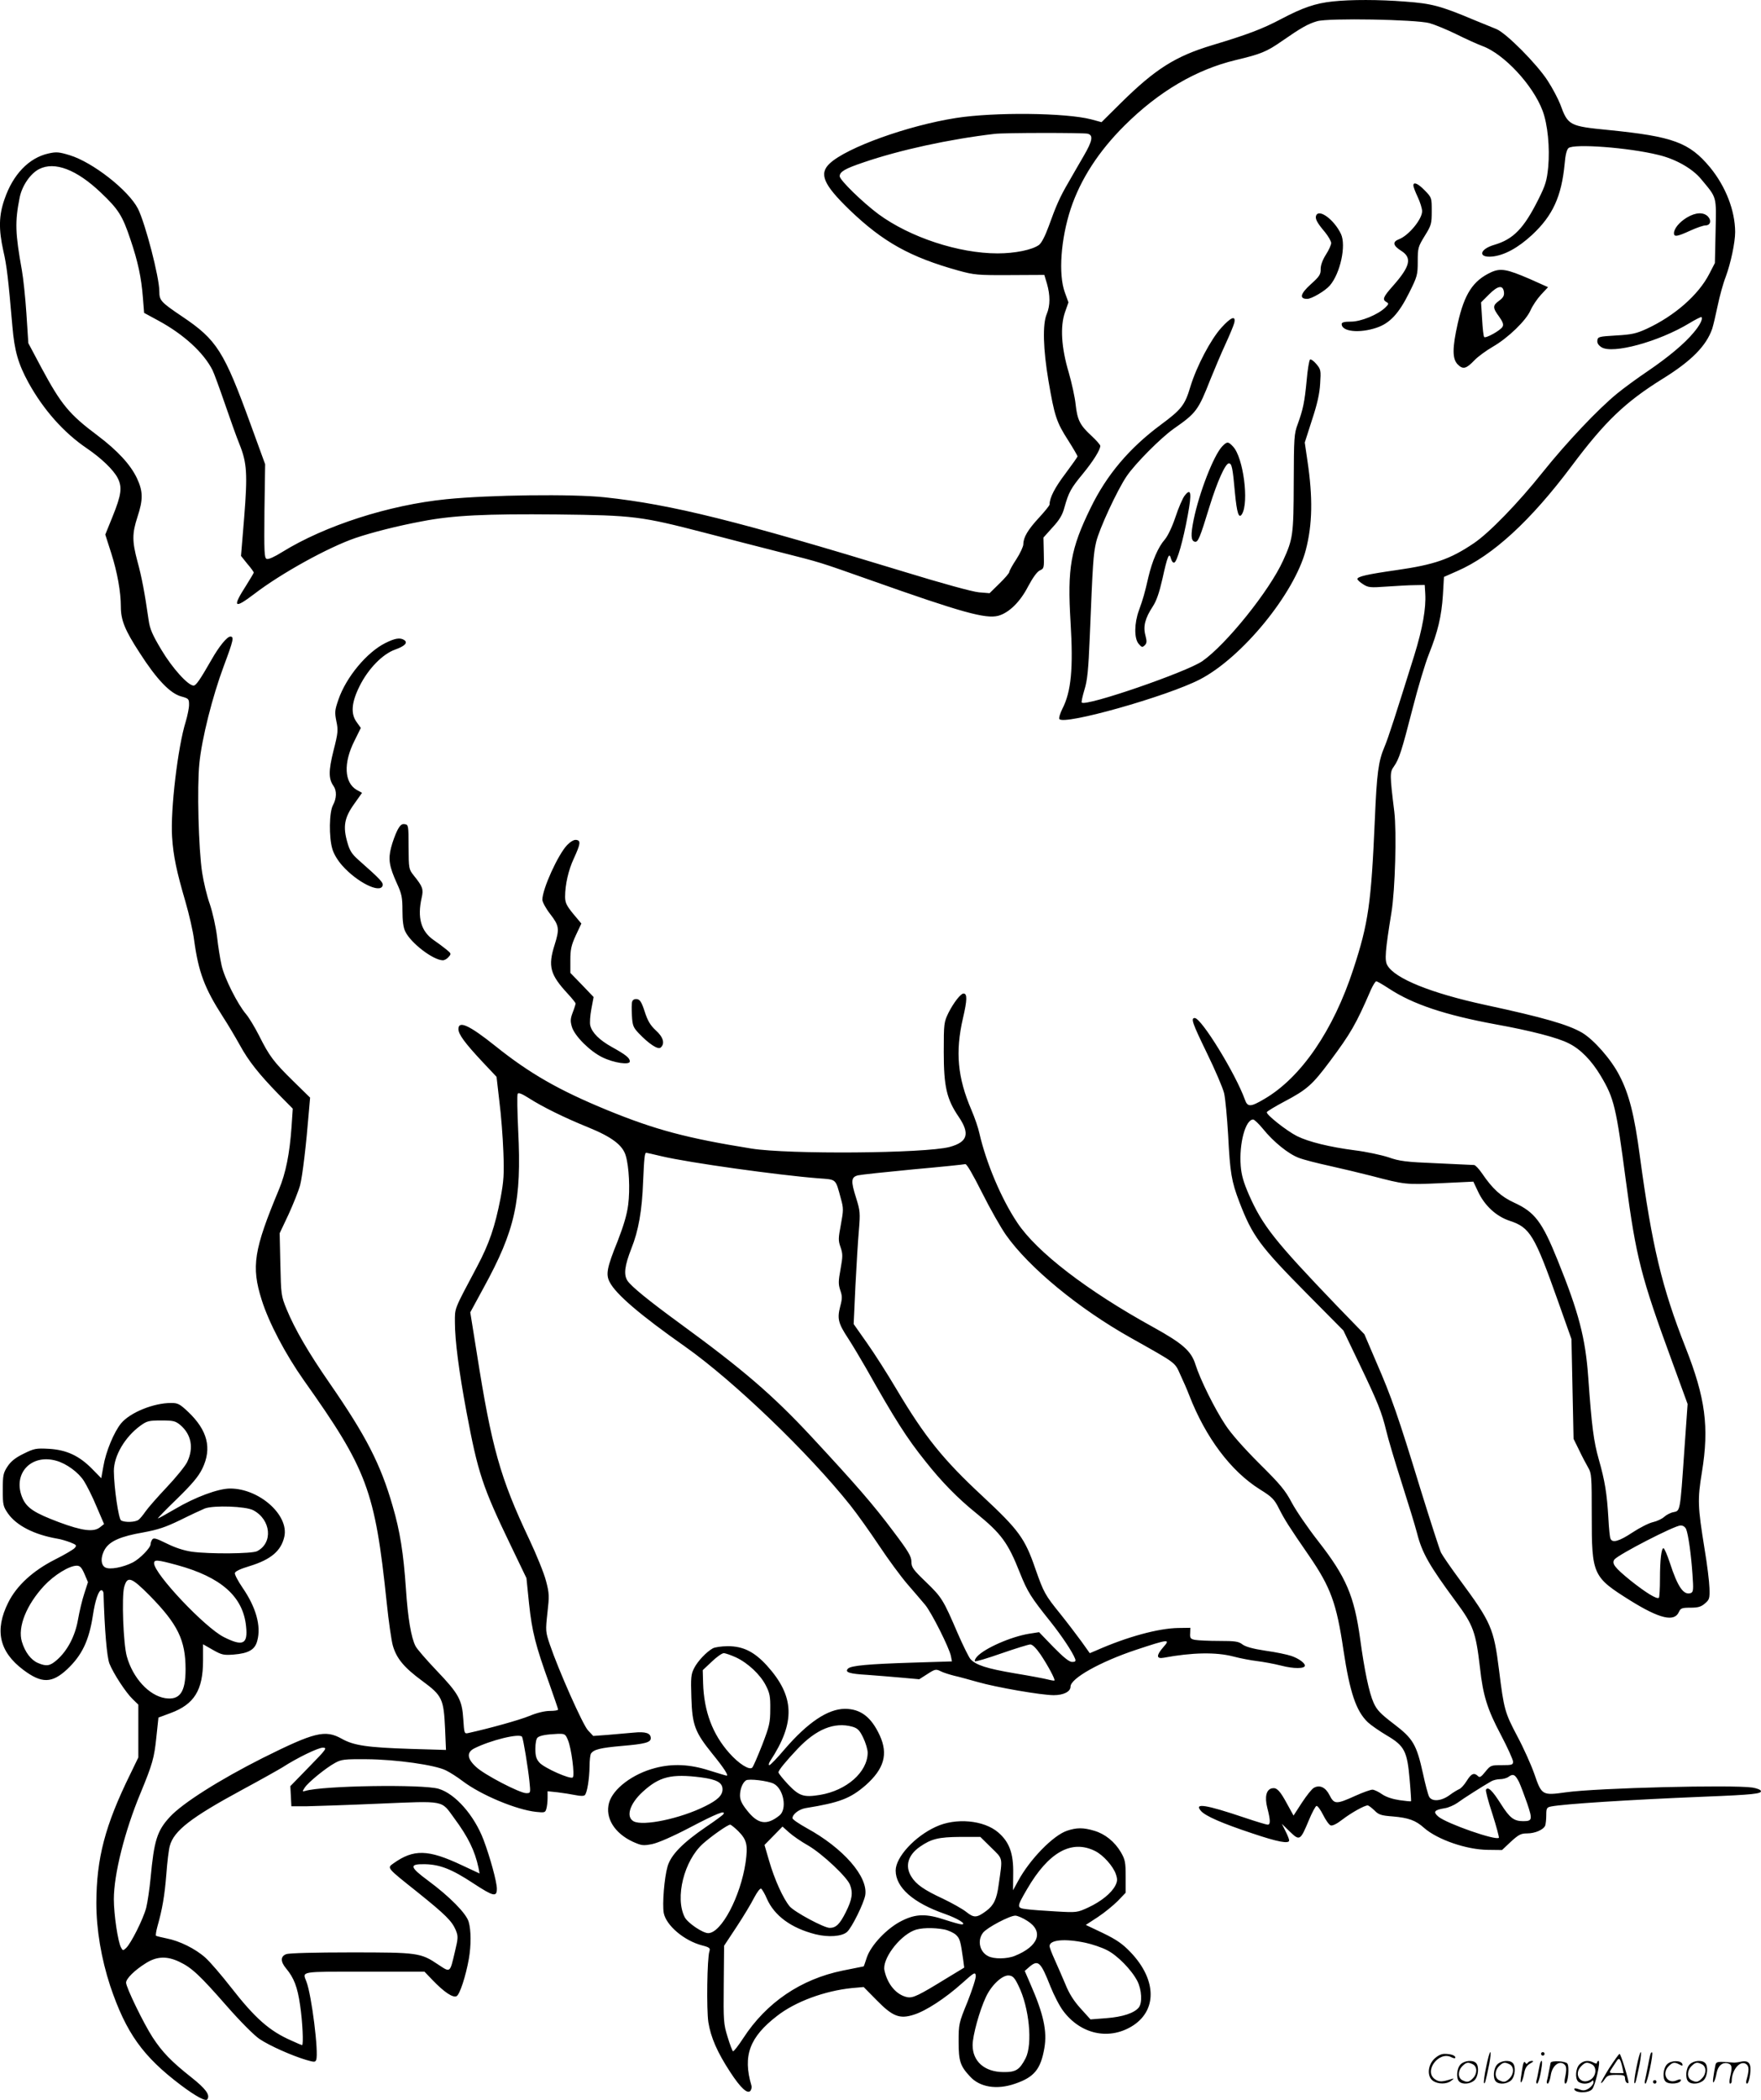 <svg version="1.0" xmlns="http://www.w3.org/2000/svg"
  viewBox="0 0 1006.862 1200.113"
 preserveAspectRatio="xMidYMid meet">
<g transform="translate(-0.899,1200.82) scale(0.1,-0.1)"
fill="#000000" stroke="none">
<path d="M7630 12000 c-99 -10 -174 -36 -295 -100 -108 -57 -189 -88 -395
-150 -210 -63 -325 -136 -519 -327 l-114 -113 -59 16 c-147 38 -554 42 -772 8
-276 -43 -626 -169 -723 -260 -63 -59 -36 -121 114 -266 191 -183 345 -269
621 -346 91 -25 109 -27 295 -26 l197 1 15 -50 c19 -66 19 -125 -1 -173 -25
-58 -21 -201 10 -384 34 -198 45 -234 112 -338 30 -47 54 -89 54 -92 0 -3 -31
-47 -69 -98 -60 -79 -91 -138 -91 -177 0 -6 -27 -39 -60 -75 -64 -69 -90 -113
-90 -152 0 -13 -18 -52 -40 -86 -22 -33 -40 -66 -40 -72 0 -7 -26 -37 -57 -67
l-56 -55 -61 5 c-36 3 -211 51 -426 117 -954 291 -1330 385 -1713 426 -184 20
-659 14 -907 -11 -327 -33 -692 -150 -938 -302 -43 -27 -78 -43 -88 -39 -14 5
-15 37 -13 274 l4 267 -82 225 c-153 421 -194 486 -392 619 -123 83 -131 92
-131 144 0 81 -80 388 -122 472 -54 106 -259 266 -390 306 -62 19 -77 20 -122
10 -112 -25 -203 -120 -251 -261 -33 -93 -34 -173 -7 -295 20 -86 28 -157 52
-433 12 -140 33 -213 92 -321 85 -154 201 -285 332 -374 84 -57 154 -124 178
-171 27 -53 21 -96 -30 -222 l-41 -101 34 -106 c35 -110 55 -222 55 -306 0
-77 23 -134 107 -263 98 -153 175 -233 238 -250 43 -12 45 -14 45 -48 0 -19
-9 -62 -19 -96 -45 -143 -88 -504 -78 -659 7 -110 26 -198 76 -369 21 -72 44
-171 50 -221 25 -182 59 -274 164 -437 30 -46 73 -119 97 -162 50 -92 111
-168 223 -283 l80 -81 -7 -104 c-11 -155 -33 -264 -72 -358 -144 -345 -159
-440 -99 -630 41 -131 136 -311 241 -460 362 -510 407 -629 474 -1270 11 -107
27 -218 35 -246 21 -74 64 -126 169 -203 114 -84 122 -102 130 -275 l5 -119
-202 6 c-246 8 -325 19 -394 58 -95 53 -155 38 -452 -110 -246 -124 -458 -258
-530 -336 -74 -80 -91 -135 -111 -351 -6 -61 -17 -137 -25 -169 -17 -65 -87
-204 -115 -230 -17 -16 -19 -16 -29 3 -18 33 -41 190 -41 276 0 142 62 389
152 605 69 167 79 203 91 320 l12 113 70 26 c135 50 185 131 185 300 l0 93 56
-32 c51 -29 62 -31 118 -27 87 7 123 28 136 79 23 84 -7 191 -84 303 -26 38
-46 76 -44 84 2 10 32 24 82 39 125 38 183 88 201 170 26 123 -144 274 -310
274 -68 0 -200 -49 -315 -117 -51 -30 -95 -54 -98 -54 -4 0 46 51 109 112 88
86 123 128 145 173 56 116 30 219 -82 325 -47 44 -58 50 -96 50 -102 0 -236
-55 -287 -117 -40 -49 -87 -161 -101 -246 l-12 -67 -53 54 c-74 75 -146 108
-246 114 -74 4 -84 2 -145 -28 -47 -23 -72 -43 -92 -73 -24 -37 -27 -49 -27
-133 0 -87 2 -95 30 -136 49 -69 149 -120 279 -143 22 -3 57 -14 78 -22 35
-14 37 -17 24 -32 -8 -9 -59 -39 -113 -66 -126 -64 -219 -149 -267 -246 -79
-158 -51 -281 86 -384 105 -79 164 -78 251 3 85 80 125 164 147 307 13 87 33
145 49 145 6 0 11 -8 12 -17 6 -210 19 -364 34 -403 23 -57 94 -166 134 -204
l31 -30 0 -151 0 -151 -46 -95 c-145 -295 -193 -481 -194 -736 0 -153 28 -318
79 -474 91 -270 187 -404 406 -569 87 -65 142 -94 150 -79 16 25 -10 60 -92
125 -114 90 -166 144 -221 228 -52 80 -152 286 -152 313 0 23 48 71 114 112
62 39 120 41 191 7 70 -33 117 -77 271 -253 79 -90 157 -168 187 -188 58 -39
185 -95 265 -119 48 -14 54 -14 59 0 15 40 -26 370 -56 447 -23 60 -42 57 332
57 l343 0 44 -46 c69 -72 119 -105 140 -94 18 10 52 113 70 214 13 76 13 161
-1 210 -13 48 -109 145 -232 236 -107 79 -110 96 -17 94 85 -2 152 -28 275
-109 116 -76 135 -80 135 -31 0 38 -38 178 -76 279 -53 140 -162 264 -257 292
-91 27 -663 18 -762 -12 -18 -5 -18 -4 -4 18 20 31 122 114 174 142 36 20 54
22 180 21 168 -1 394 -33 454 -64 23 -11 65 -38 94 -60 105 -80 308 -165 422
-177 48 -5 52 -4 58 18 4 13 7 41 7 62 l0 38 57 -6 c32 -4 78 -11 102 -16 29
-6 48 -6 54 0 13 13 26 91 27 166 0 33 4 65 8 71 16 24 54 33 177 44 131 11
165 20 165 44 0 29 -29 39 -98 32 -37 -3 -104 -9 -149 -13 l-82 -6 -30 32
c-30 32 -168 343 -218 490 -25 74 -25 79 -14 181 11 96 11 111 -8 183 -11 43
-54 149 -95 236 -167 352 -216 527 -301 1068 l-37 231 76 140 c181 330 218
497 198 897 -5 110 -7 205 -3 212 4 8 23 1 61 -23 79 -51 207 -114 343 -169
135 -55 197 -102 214 -162 19 -63 25 -193 14 -279 -7 -57 -26 -120 -60 -208
-62 -153 -69 -191 -46 -235 35 -69 174 -188 430 -368 278 -196 707 -608 946
-908 39 -49 113 -153 165 -231 51 -77 124 -176 161 -219 37 -43 83 -96 102
-119 37 -45 137 -244 147 -292 l6 -31 -224 -7 c-256 -8 -353 -17 -370 -34 -21
-21 7 -30 111 -36 53 -4 141 -11 196 -16 l100 -9 47 30 c43 28 49 29 75 16 15
-8 51 -19 78 -26 28 -6 88 -23 135 -36 104 -30 363 -75 434 -75 56 0 96 20 96
49 0 47 170 142 374 210 187 62 199 63 157 16 -42 -48 -41 -69 2 -61 162 30
298 33 398 7 41 -11 101 -22 134 -26 33 -4 96 -15 139 -26 73 -19 136 -18 136
0 0 15 -36 41 -77 55 -23 8 -89 22 -148 30 -73 11 -115 23 -132 36 -22 17 -41
20 -133 20 -59 0 -121 3 -138 6 -26 5 -30 10 -28 38 l1 31 -70 -1 c-114 -2
-293 -51 -467 -128 l-38 -16 -47 66 c-27 37 -81 108 -121 158 -89 110 -95 122
-143 258 -60 175 -95 222 -303 416 -224 208 -328 337 -489 607 -52 88 -129
209 -171 268 l-76 108 10 217 c6 119 15 264 20 321 8 97 7 109 -16 183 -31 97
-29 119 11 129 17 4 158 19 315 34 157 14 291 28 298 30 8 3 43 -58 96 -163
46 -92 108 -201 137 -242 131 -186 416 -421 714 -588 265 -149 250 -138 283
-211 17 -36 40 -89 51 -118 94 -242 239 -434 404 -537 69 -43 82 -56 109 -110
32 -63 55 -100 173 -271 122 -178 156 -270 195 -535 37 -246 73 -351 140 -415
17 -16 66 -50 108 -75 102 -60 117 -90 131 -254 6 -66 9 -121 8 -122 -2 -2
-31 1 -66 6 -40 6 -77 18 -100 34 -20 14 -45 26 -55 26 -10 0 -53 -15 -95 -34
-113 -51 -123 -51 -151 4 -22 43 -55 59 -88 41 -12 -6 -42 -44 -69 -85 l-48
-74 -37 67 c-41 76 -59 94 -85 89 -34 -6 -44 -49 -28 -112 18 -70 19 -96 2
-96 -7 0 -67 18 -132 40 -223 75 -291 86 -249 38 26 -29 119 -70 294 -128 145
-49 210 -61 210 -40 0 6 -9 30 -21 53 l-21 42 46 -45 c56 -54 60 -51 108 64
18 44 38 81 44 83 6 2 23 -21 38 -51 15 -30 34 -57 43 -60 10 -4 35 8 67 33
51 39 126 81 145 81 5 0 22 -13 38 -28 24 -25 38 -30 106 -35 90 -8 130 -22
179 -66 77 -67 242 -124 364 -125 l81 -1 51 48 c44 40 57 47 92 47 46 0 94 21
104 45 3 9 6 36 6 60 0 39 3 44 28 49 71 14 436 38 877 56 279 11 328 17 322
33 -2 7 -24 15 -48 19 -115 17 -887 -2 -1066 -27 -137 -19 -139 -18 -182 107
-18 51 -61 147 -97 214 -71 135 -76 152 -104 377 -30 240 -45 273 -225 517
-51 69 -99 139 -107 155 -8 17 -61 181 -118 365 -126 412 -164 522 -252 724
l-68 159 -158 163 c-354 369 -424 457 -502 634 -31 71 -43 113 -47 165 -10
127 27 265 71 265 7 0 32 -24 55 -52 61 -76 147 -145 206 -167 28 -11 107 -31
176 -46 68 -15 176 -41 239 -57 192 -50 194 -51 395 -42 l188 9 26 -55 c38
-82 104 -143 182 -169 116 -38 142 -82 275 -456 l78 -220 6 -285 6 -285 32
-65 c17 -36 41 -81 52 -100 19 -32 20 -52 20 -271 0 -343 5 -353 222 -489 166
-103 250 -123 276 -65 10 22 17 25 66 25 44 0 61 5 83 24 26 22 28 29 26 89
-1 35 -13 135 -28 223 -39 243 -41 280 -15 439 42 258 20 424 -94 713 -135
343 -191 576 -261 1093 -31 235 -62 356 -117 461 -47 92 -146 204 -213 244
-81 47 -220 87 -554 159 -310 67 -518 151 -560 227 -16 28 -12 81 24 303 21
129 30 459 16 575 -26 211 -26 225 -2 258 30 43 44 87 107 332 30 118 72 258
93 310 51 128 72 215 80 338 l6 103 77 34 c202 88 419 287 654 601 190 254
306 365 522 499 161 100 247 186 281 285 6 19 20 78 31 131 11 53 31 127 46
165 29 79 54 196 54 257 -1 123 -54 259 -143 368 -119 143 -211 177 -580 214
-225 22 -233 26 -277 147 -12 31 -44 92 -72 135 -62 96 -237 272 -293 295 -22
9 -80 33 -130 53 -190 80 -241 93 -390 104 -152 12 -312 12 -415 1z m552 -124
c32 -9 102 -38 155 -64 54 -27 121 -57 148 -67 123 -45 289 -223 344 -370 29
-77 42 -211 32 -321 -8 -79 -15 -103 -56 -185 -83 -166 -143 -228 -252 -260
-86 -25 -95 -75 -12 -67 69 7 147 49 228 124 118 110 168 219 186 406 4 51 12
81 22 90 32 26 343 3 513 -39 98 -23 194 -77 244 -137 93 -112 88 -94 84 -299
l-4 -182 -32 -62 c-62 -121 -200 -241 -358 -314 -59 -27 -85 -33 -174 -38 -98
-6 -105 -7 -108 -28 -2 -15 5 -27 23 -39 63 -41 328 31 503 137 36 22 67 37
69 35 10 -9 -9 -47 -44 -88 -52 -63 -144 -140 -263 -221 -58 -39 -136 -96
-175 -128 -108 -88 -288 -278 -425 -449 -141 -177 -307 -348 -395 -407 -135
-91 -225 -122 -441 -153 -169 -24 -224 -37 -224 -51 0 -5 15 -19 33 -30 29
-19 41 -20 137 -13 58 4 130 8 160 8 l55 1 3 -50 c5 -83 -15 -198 -63 -353
-107 -342 -148 -470 -170 -522 -35 -82 -44 -151 -55 -410 -21 -486 -37 -598
-123 -860 -114 -350 -299 -620 -508 -742 -79 -47 -97 -48 -112 -5 -53 148
-249 467 -287 467 -24 0 -13 -30 68 -197 48 -98 93 -203 100 -233 7 -30 17
-138 23 -240 11 -215 19 -263 64 -381 75 -195 116 -251 386 -524 l209 -211 93
-194 c104 -217 126 -272 152 -379 9 -40 48 -171 86 -290 38 -119 79 -252 90
-295 29 -114 70 -185 222 -391 100 -135 114 -174 138 -379 17 -157 42 -237
119 -382 39 -74 70 -143 70 -154 0 -18 -6 -20 -64 -20 -62 0 -65 -1 -94 -37
-25 -31 -33 -36 -43 -25 -22 21 -38 14 -64 -28 -14 -23 -34 -44 -43 -47 -9 -4
-35 -19 -56 -35 -47 -34 -100 -38 -116 -8 -6 11 -22 71 -35 132 -37 167 -57
200 -166 283 -76 58 -97 79 -116 121 -26 57 -53 187 -77 364 -34 247 -80 355
-240 560 -58 74 -126 173 -151 220 -38 72 -67 106 -186 224 -87 87 -161 170
-194 221 -60 90 -144 259 -171 345 -24 77 -73 120 -241 213 -378 208 -667 430
-778 598 -91 136 -177 340 -216 509 -6 30 -27 91 -46 135 -79 184 -93 331 -48
525 24 103 25 140 3 140 -16 0 -55 -50 -85 -108 -27 -56 -28 -60 -28 -227 0
-198 17 -269 85 -369 66 -97 52 -145 -52 -173 -142 -37 -921 -43 -1133 -9
-368 59 -549 107 -825 220 -275 113 -443 209 -640 367 -149 119 -210 146 -210
96 0 -30 37 -80 137 -187 l81 -86 16 -139 c10 -77 20 -207 23 -290 5 -129 2
-166 -16 -264 -32 -164 -65 -261 -134 -391 -135 -254 -127 -235 -127 -320 0
-102 23 -280 66 -510 66 -351 91 -428 255 -768 l88 -183 15 -147 c17 -159 37
-238 116 -457 27 -77 50 -143 50 -147 0 -5 -21 -8 -47 -8 -30 0 -75 -11 -118
-29 -56 -23 -224 -70 -351 -98 -20 -4 -21 0 -26 79 -7 112 -26 146 -154 280
-57 60 -111 122 -119 138 -25 48 -44 159 -55 327 -14 205 -34 331 -76 474 -69
240 -153 402 -359 700 -122 176 -200 310 -247 424 -32 78 -32 84 -36 258 l-4
177 51 108 c27 59 57 134 66 167 14 55 35 233 50 420 l7 80 -97 95 c-111 109
-136 142 -195 260 -24 47 -57 102 -74 122 -48 56 -124 206 -140 279 -8 35 -20
109 -26 164 -7 57 -25 137 -41 185 -17 47 -36 128 -44 180 -21 136 -30 491
-16 626 14 141 74 380 140 557 55 147 59 167 37 167 -19 0 -65 -57 -107 -131
-66 -115 -89 -149 -103 -149 -32 0 -122 100 -184 204 -51 85 -66 119 -73 169
-23 160 -40 249 -64 336 -31 117 -31 159 0 255 33 100 32 146 -3 221 -37 78
-111 158 -225 244 -163 122 -208 177 -321 387 l-75 141 -11 169 c-6 92 -18
204 -26 248 -38 212 -40 276 -13 413 13 68 61 139 112 165 89 45 214 -3 352
-134 101 -96 124 -131 170 -269 42 -124 62 -215 71 -331 l7 -88 83 -45 c145
-79 257 -182 308 -282 9 -18 40 -103 70 -190 30 -87 67 -192 84 -233 43 -107
47 -169 27 -421 l-18 -218 36 -45 c21 -24 37 -47 37 -50 0 -3 -20 -36 -43 -73
-81 -126 -71 -138 45 -50 155 119 424 267 578 320 94 32 243 70 383 96 176 34
363 43 772 39 438 -5 478 -10 845 -105 118 -31 309 -80 423 -109 248 -63 221
-55 522 -161 525 -186 660 -223 732 -204 61 17 125 79 171 169 27 50 50 82 66
90 25 11 25 14 23 100 l-2 88 52 58 c40 43 57 72 68 114 24 86 37 110 105 192
59 72 100 137 100 160 0 6 -23 32 -51 58 -65 60 -80 89 -90 179 -4 40 -22 122
-39 181 -43 144 -50 264 -22 345 l20 57 -21 58 c-37 103 -23 303 34 477 56
168 159 328 308 476 196 195 410 320 636 374 143 34 177 48 263 108 111 77
150 99 202 114 65 19 562 10 642 -11z m-1954 -632 c33 -9 28 -40 -24 -129 -26
-44 -64 -111 -86 -149 -48 -82 -70 -131 -113 -251 -21 -57 -41 -96 -56 -107
-39 -28 -137 -48 -236 -48 -223 0 -501 92 -681 224 -90 67 -222 195 -222 217
0 26 32 44 136 79 207 71 492 133 749 163 53 7 509 7 533 1z m1723 -4886 c137
-90 322 -151 609 -204 199 -36 356 -76 419 -109 67 -33 130 -98 182 -185 77
-129 88 -176 144 -600 59 -441 86 -547 265 -1035 l88 -241 -19 -269 c-24 -350
-23 -341 -62 -349 -17 -3 -41 -16 -53 -27 -12 -11 -41 -25 -64 -30 -23 -5 -76
-32 -117 -59 -77 -51 -116 -62 -126 -35 -4 8 -9 60 -12 117 -8 139 -20 214
-55 336 -29 103 -40 185 -60 467 -16 226 -54 372 -176 673 -88 218 -130 273
-248 327 -74 34 -123 78 -184 168 -18 26 -38 47 -45 47 -7 0 -103 5 -214 10
-175 7 -213 12 -275 34 -40 13 -127 32 -193 40 -145 19 -263 48 -330 81 -61
31 -177 123 -173 137 2 5 48 33 101 61 129 68 160 96 260 230 119 160 148 209
235 410 12 26 25 47 30 47 5 0 38 -19 73 -42z m-4159 -958 c156 -37 667 -108
896 -126 106 -8 97 0 129 -117 15 -54 15 -65 0 -146 -15 -80 -16 -92 -2 -131
13 -38 13 -52 0 -124 -13 -70 -13 -87 -2 -121 12 -34 12 -48 0 -93 -18 -70
-12 -96 46 -184 26 -40 71 -116 101 -168 168 -298 234 -401 339 -532 93 -118
186 -213 293 -299 142 -116 180 -167 248 -339 44 -110 63 -140 176 -281 65
-82 125 -172 140 -211 5 -14 1 -18 -17 -18 -17 0 -49 26 -107 85 l-82 85 -58
-9 c-103 -17 -254 -83 -297 -131 -10 -11 -15 -23 -12 -26 3 -4 72 17 152 45
81 28 155 51 165 51 12 0 34 -22 58 -57 43 -64 85 -143 80 -149 -2 -2 -20 1
-39 6 -19 5 -104 21 -189 35 -159 27 -222 47 -253 82 -9 11 -42 77 -72 146
-83 193 -91 206 -181 293 -75 72 -84 85 -84 117 0 30 -17 59 -104 174 -113
151 -210 263 -471 544 -219 235 -389 381 -748 643 -182 133 -276 210 -300 244
-23 35 -17 85 22 185 41 102 61 217 67 382 6 136 9 165 18 165 2 0 42 -9 88
-20z m-2752 -1536 c63 -54 78 -131 39 -212 -12 -24 -65 -89 -118 -145 -53 -56
-107 -118 -120 -137 -13 -19 -31 -41 -39 -47 -18 -15 -80 -17 -101 -4 -14 9
-40 186 -41 282 0 87 63 195 153 260 36 26 48 29 118 29 69 0 81 -3 109 -26z
m-710 -204 c59 -16 128 -67 159 -116 16 -25 49 -90 72 -146 l43 -100 -24 -19
c-36 -28 -101 -20 -235 30 -138 52 -181 80 -206 134 -62 138 44 258 191 217z
m1127 -283 c102 -54 114 -187 22 -234 -29 -15 -272 -17 -374 -3 -46 7 -95 23
-143 47 -61 30 -75 34 -83 22 -5 -8 -9 -19 -9 -26 0 -21 -61 -83 -101 -104
-57 -29 -133 -43 -158 -29 -27 14 -28 62 -1 106 28 45 90 72 217 94 87 16 128
30 213 71 58 29 121 58 140 66 50 19 234 13 277 -10z m8193 -109 c12 -31 28
-141 36 -260 6 -83 5 -98 -9 -104 -41 -15 -75 32 -121 174 -15 45 -31 82 -36
82 -12 0 -20 -67 -20 -176 0 -55 -3 -103 -6 -107 -11 -11 -75 29 -162 98 -91
74 -110 98 -92 121 26 30 344 194 378 194 14 0 26 -8 32 -22z m-8630 -204
c253 -69 379 -180 396 -351 11 -102 -18 -116 -127 -61 -107 53 -399 362 -399
422 0 22 19 20 130 -10z m-528 -51 l20 -47 -21 -65 c-12 -36 -28 -103 -36
-149 -16 -93 -60 -178 -121 -231 -39 -34 -59 -38 -108 -17 -40 17 -74 62 -92
122 -25 83 26 210 127 319 58 62 144 115 187 115 18 0 28 -10 44 -47z m374
-125 c160 -163 204 -254 204 -420 0 -131 -33 -178 -117 -165 -93 15 -185 116
-219 239 -20 72 -30 340 -15 396 18 65 40 58 147 -50z m2390 -824 c20 -47 40
-202 28 -214 -13 -13 -164 54 -191 85 -18 20 -23 38 -23 79 0 31 5 58 13 64
14 12 51 18 115 21 40 1 44 -1 58 -35z m-262 18 c7 -12 34 -176 42 -254 7 -67
7 -68 -18 -68 -37 0 -239 105 -286 149 -52 47 -56 83 -13 106 92 47 261 89
275 67z m-1218 -172 l-107 -110 3 -57 3 -58 85 0 c47 1 234 7 416 15 383 16
354 21 430 -83 80 -108 118 -186 139 -284 l6 -32 -103 48 c-191 90 -274 92
-389 10 -38 -27 -41 -23 136 -164 162 -130 198 -166 220 -218 14 -35 14 -44
-5 -123 -29 -123 -25 -120 -95 -74 -101 68 -116 70 -501 70 -199 0 -353 -4
-368 -10 -34 -12 -34 -43 -1 -82 45 -54 65 -106 80 -211 14 -94 20 -227 11
-227 -2 0 -29 11 -61 26 -126 55 -208 128 -346 305 -54 69 -119 145 -146 169
-57 51 -148 96 -222 110 -30 6 -57 13 -60 15 -3 3 1 27 8 53 28 99 41 174 51
298 5 70 14 143 20 163 23 86 121 162 413 320 104 56 207 114 230 128 85 55
203 112 231 113 27 0 23 -7 -78 -110z m6919 -88 c9 -20 30 -75 46 -121 31 -92
29 -101 -23 -101 -53 0 -77 18 -128 99 -49 77 -73 100 -85 81 -3 -5 13 -67 37
-139 23 -72 39 -133 37 -136 -18 -17 -295 80 -345 120 -33 28 -26 39 36 49 20
3 52 17 71 30 32 24 147 97 193 123 11 7 35 13 52 13 16 0 39 6 49 14 26 19
38 12 60 -32z M8090 10948 c0 -7 11 -37 25 -66 14 -30 25 -66 25 -81 0 -46
-77 -139 -132 -160 -39 -15 -35 -36 12 -66 64 -40 52 -89 -46 -200 -57 -64
-63 -79 -38 -93 14 -8 14 -12 -7 -32 -43 -41 -139 -80 -196 -80 -38 0 -53 -4
-53 -14 0 -43 101 -54 199 -21 76 25 128 81 187 200 46 92 49 102 49 179 0 77
2 84 40 146 38 61 40 70 40 142 0 76 0 77 -40 118 -39 40 -65 51 -65 28z
M7534 10776 c-7 -18 6 -42 51 -95 19 -24 35 -51 35 -62 0 -10 -13 -40 -30 -66
-19 -30 -30 -60 -30 -82 1 -31 -7 -43 -56 -87 -60 -54 -68 -84 -21 -84 25 0
102 45 129 76 60 69 95 229 64 295 -39 82 -126 146 -142 105z M9654 10765
c-43 -26 -74 -63 -74 -90 0 -22 19 -19 93 15 37 17 76 30 87 30 28 0 36 27 15
50 -25 27 -71 25 -121 -5z M8534 10452 c-103 -48 -152 -123 -190 -291 -32
-142 -32 -204 0 -236 30 -30 48 -25 96 25 19 20 67 55 105 77 88 51 190 150
215 208 11 25 37 64 59 88 l41 44 -105 47 c-130 56 -166 63 -221 38z m74 -114
c2 -19 -4 -31 -27 -48 -38 -27 -39 -40 -1 -91 22 -31 27 -46 20 -58 -11 -21
-96 -68 -105 -59 -4 3 -9 49 -12 102 l-6 96 46 46 c51 51 80 55 85 12z M6992
10135 c-60 -66 -141 -219 -177 -337 -31 -105 -51 -130 -170 -218 -179 -133
-308 -285 -400 -474 -115 -235 -134 -344 -115 -654 16 -263 4 -396 -47 -495
-13 -26 -21 -53 -17 -58 23 -38 615 129 803 226 242 125 541 491 606 740 38
146 41 299 9 512 l-15 102 41 128 c30 90 44 152 47 208 5 77 4 82 -22 113 -16
19 -32 29 -36 25 -5 -5 -14 -58 -19 -118 -12 -126 -21 -167 -51 -250 -21 -56
-22 -77 -23 -335 -1 -299 -4 -321 -61 -446 -78 -172 -325 -479 -461 -574 -91
-63 -666 -261 -690 -237 -3 3 4 35 15 72 17 54 23 112 31 308 17 418 20 467
36 536 16 72 121 299 175 378 48 71 195 219 269 271 129 90 140 105 210 283
23 57 61 147 85 199 24 52 47 107 51 123 10 44 -18 34 -74 -28z M6996 9456
c-49 -54 -130 -262 -162 -417 -18 -89 -16 -122 7 -127 18 -3 28 20 84 203 43
139 90 245 110 245 17 0 22 -25 35 -170 11 -114 22 -149 40 -120 41 67 8 324
-51 386 -28 30 -34 30 -63 0z M6782 9175 c-11 -14 -35 -69 -52 -121 -19 -57
-44 -109 -61 -129 -38 -43 -72 -122 -94 -215 -22 -96 -30 -123 -54 -190 -27
-73 -28 -160 -2 -191 18 -21 21 -22 35 -9 12 12 13 22 4 57 -14 51 -2 98 42
165 21 32 37 78 55 157 29 132 39 156 49 117 4 -15 12 -26 19 -23 16 5 50 123
77 270 24 128 19 160 -18 112z M2212 8333 c-106 -53 -224 -195 -268 -323 -21
-61 -22 -72 -12 -123 11 -51 10 -67 -16 -168 -29 -116 -29 -162 0 -203 19 -27
18 -70 -3 -109 -22 -40 -24 -182 -4 -250 8 -29 31 -67 58 -97 84 -94 213 -158
229 -115 7 18 -9 35 -139 150 -36 32 -49 52 -62 99 -26 90 -17 141 38 218 l46
65 -31 17 c-71 42 -76 154 -13 279 l37 75 -23 32 c-36 48 -31 113 16 207 49
99 132 184 204 209 56 20 74 40 50 55 -23 14 -51 10 -107 -18z M2280 7261
c-11 -22 -27 -66 -35 -97 -17 -67 -11 -107 34 -206 27 -59 31 -79 31 -154 0
-58 5 -97 16 -119 31 -66 159 -164 215 -165 9 0 24 8 33 19 16 18 15 20 -12
42 -16 13 -49 38 -74 55 -72 50 -94 128 -68 242 11 48 6 63 -44 125 -30 38
-30 39 -31 165 0 123 -1 127 -22 130 -17 3 -27 -6 -43 -37z M3252 7179 c-52
-54 -142 -251 -142 -313 0 -13 20 -50 45 -82 51 -66 54 -84 25 -176 -39 -123
-26 -170 76 -280 24 -26 44 -51 44 -55 0 -4 -7 -27 -16 -50 -14 -37 -15 -50
-5 -84 16 -52 102 -138 173 -173 67 -33 158 -46 158 -24 0 20 -23 38 -102 82
-72 40 -114 82 -124 123 -4 14 -1 56 6 94 l13 69 -66 69 -67 69 0 73 c0 60 5
84 31 141 l32 68 -47 56 c-38 47 -46 63 -46 98 0 68 19 152 50 218 38 83 41
102 14 106 -13 2 -32 -9 -52 -29z M3624 6285 c-4 -8 -4 -45 -2 -80 3 -58 8
-69 38 -101 59 -62 111 -96 126 -83 26 22 16 60 -28 99 -31 29 -46 54 -63 107
-17 53 -27 69 -44 71 -12 2 -24 -3 -27 -13z M4085 2588 c-36 -20 -86 -72 -107
-113 -18 -35 -20 -53 -16 -170 5 -156 20 -196 120 -320 66 -81 94 -125 82
-125 -4 0 -49 14 -101 30 -109 35 -208 40 -307 14 -129 -33 -243 -119 -265
-200 -23 -85 31 -173 137 -222 50 -22 58 -23 110 -13 34 7 119 44 218 96 151
79 204 100 189 75 -3 -5 -47 -38 -98 -72 -135 -92 -202 -161 -221 -226 -19
-65 -31 -216 -22 -267 14 -71 116 -158 219 -185 43 -11 48 -16 42 -34 -13 -39
-17 -331 -6 -405 14 -87 51 -172 125 -285 60 -92 101 -130 117 -105 5 8 7 21
4 29 -50 170 -10 276 147 397 105 82 272 143 427 159 l68 6 74 -75 c92 -94
132 -109 213 -83 68 21 179 93 276 180 69 62 75 65 78 43 2 -13 -20 -80 -47
-149 -50 -122 -51 -127 -51 -229 0 -110 9 -138 64 -197 56 -63 155 -79 260
-42 108 37 145 82 166 202 17 97 -4 195 -80 368 l-32 74 26 23 c51 43 65 30
121 -112 20 -50 53 -114 74 -141 98 -130 255 -166 387 -89 150 88 149 267 -3
426 -46 48 -79 71 -157 109 l-99 47 69 45 c38 25 89 67 114 92 l45 47 0 92 c0
82 -3 97 -27 139 -36 61 -91 105 -152 123 -63 19 -101 19 -157 0 -79 -27 -212
-163 -279 -287 l-29 -53 1 95 c2 116 -22 181 -86 236 -82 70 -242 85 -356 32
-121 -55 -230 -174 -230 -250 0 -97 100 -185 281 -248 71 -25 128 -59 97 -60
-10 0 -52 12 -95 26 -108 36 -167 35 -247 -5 -84 -41 -177 -139 -201 -210 -9
-28 -17 -51 -18 -51 -1 0 -55 -11 -120 -24 -239 -49 -436 -182 -569 -387 -28
-43 -54 -76 -58 -74 -4 2 -18 39 -31 82 -23 74 -24 91 -22 300 l2 221 72 109
c39 59 84 134 100 166 17 32 34 55 40 51 5 -3 21 -29 33 -58 43 -97 139 -167
276 -202 75 -19 153 -13 182 13 28 25 96 164 104 210 17 106 -126 269 -334
383 -45 25 -82 50 -82 57 0 23 38 52 77 58 193 31 254 55 341 130 106 94 130
178 81 285 -49 106 -110 152 -200 152 -97 -1 -211 -77 -344 -231 -42 -50 -82
-91 -87 -91 -6 0 -4 10 4 23 146 222 141 370 -18 546 -72 79 -136 111 -223
111 -37 0 -75 -6 -86 -12z m132 -52 c68 -32 139 -98 171 -161 22 -43 26 -63
25 -135 0 -77 -5 -97 -46 -204 -26 -66 -51 -124 -57 -130 -16 -16 -76 21 -131
83 -96 108 -145 238 -150 400 l-2 74 51 48 c28 27 59 49 69 49 10 0 41 -11 70
-24z m665 -396 c30 -9 41 -19 62 -62 14 -29 26 -68 26 -87 -1 -111 -121 -216
-273 -241 -93 -15 -118 -7 -182 60 -30 32 -55 63 -55 69 0 12 41 62 109 134
107 113 210 155 313 127z m-863 -290 c89 -12 121 -30 121 -68 0 -34 -27 -61
-98 -96 -141 -71 -355 -116 -410 -87 -46 25 -23 100 51 168 96 88 164 105 336
83z m414 -36 c57 -30 78 -146 32 -182 -73 -58 -123 -50 -186 31 -28 35 -39 58
-39 84 0 35 14 72 34 86 16 11 125 -2 159 -19z m-202 -272 c48 -49 55 -78 41
-178 -29 -195 -139 -404 -214 -404 -31 0 -117 58 -134 91 -57 111 -4 324 105
421 51 45 141 108 155 108 4 0 26 -17 47 -38z m400 -82 c80 -47 222 -180 238
-224 18 -46 12 -84 -24 -156 -34 -68 -56 -90 -92 -90 -33 0 -202 91 -229 123
-37 44 -87 154 -118 262 l-26 89 52 53 51 52 37 -33 c21 -19 70 -53 111 -76z
m1045 -11 c69 -68 66 -52 43 -212 -11 -83 -28 -118 -71 -150 -54 -40 -70 -41
-114 -6 -21 17 -82 51 -134 76 -108 50 -154 82 -181 127 -37 60 -18 123 50
170 65 45 106 55 231 56 l114 0 62 -61z m595 -20 c46 -23 103 -87 118 -132 10
-29 9 -41 -3 -65 -22 -43 -81 -91 -154 -125 -63 -29 -65 -30 -185 -23 -67 4
-143 9 -170 13 -56 7 -56 11 4 114 123 212 255 286 390 218z m-388 -399 c95
-60 65 -145 -72 -200 -44 -18 -121 -19 -153 -1 -49 25 -62 91 -28 134 23 29
152 97 184 97 12 0 43 -13 69 -30z m-475 -49 c24 -5 54 -19 67 -31 22 -21 26
-34 41 -141 l6 -46 -104 -63 c-156 -96 -189 -112 -221 -106 -62 12 -114 73
-131 153 -14 62 80 191 167 228 36 16 111 18 175 6z m807 -76 c38 -8 94 -27
123 -42 60 -30 141 -113 174 -177 25 -49 29 -125 8 -151 -26 -32 -93 -54 -186
-61 l-90 -7 -57 63 c-39 43 -66 86 -87 139 -18 42 -45 105 -61 140 -16 35 -29
69 -29 77 0 36 87 44 205 19z m-383 -245 c62 -125 82 -334 41 -415 -35 -67
-56 -80 -128 -79 -107 1 -175 61 -175 154 0 55 40 199 76 275 32 69 95 127
132 123 22 -2 33 -14 54 -58z M8506 194 c-10 -47 -15 -88 -12 -91 5 -6 9 7 30
110 7 37 10 67 6 67 -4 0 -15 -39 -24 -86z M8820 270 c0 -5 5 -10 10 -10 6 0
10 5 10 10 0 6 -4 10 -10 10 -5 0 -10 -4 -10 -10z M9366 194 c-10 -47 -15 -88
-12 -91 5 -6 9 7 30 110 7 37 10 67 6 67 -4 0 -15 -39 -24 -86z M9446 269 c-3
-8 -10 -41 -16 -74 -6 -33 -14 -68 -16 -77 -3 -10 -1 -18 3 -18 10 0 46 171
38 178 -2 3 -7 -1 -9 -9z M8209 241 c-38 -38 -41 -101 -7 -125 29 -20 79 -20
104 0 18 14 18 15 1 10 -53 -17 -69 -17 -92 -2 -69 45 21 166 94 126 12 -6 21
-7 21 -1 0 12 -25 21 -62 21 -19 0 -39 -10 -59 -29z M9210 189 c-28 -45 -49
-83 -47 -85 2 -3 12 7 21 21 14 21 24 25 66 25 43 0 50 -3 50 -19 0 -11 5 -23
10 -26 6 -3 10 -3 10 1 0 20 -44 164 -51 164 -4 0 -30 -37 -59 -81z m75 4 l7
-33 -42 0 c-42 0 -42 0 -28 23 8 12 21 32 29 44 15 25 22 18 34 -34z M8360
210 c-22 -22 -27 -79 -8 -98 19 -19 66 -14 88 8 22 22 27 79 8 98 -19 19 -66
14 -88 -8z m71 0 c25 -14 25 -54 -1 -80 -23 -23 -33 -24 -61 -10 -25 14 -25
54 1 80 23 23 33 24 61 10z M8570 210 c-22 -22 -27 -79 -8 -98 19 -19 66 -14
88 8 22 22 27 79 8 98 -19 19 -66 14 -88 -8z m71 0 c25 -14 25 -54 -1 -80 -23
-23 -33 -24 -61 -10 -25 14 -25 54 1 80 23 23 33 24 61 10z M8716 204 c-3 -16
-8 -47 -11 -69 -8 -51 10 -26 19 27 5 27 15 42 34 53 18 10 22 14 10 15 -9 0
-20 -5 -24 -11 -5 -8 -9 -8 -14 1 -5 8 -10 3 -14 -16z M8817 223 c-2 -4 -7
-26 -11 -48 -4 -22 -9 -48 -12 -57 -3 -10 -1 -18 4 -18 4 0 14 28 20 62 11 58
10 81 -1 61z M8875 220 c-1 -3 -5 -23 -9 -45 -4 -22 -9 -48 -12 -57 -3 -10 -1
-18 4 -18 5 0 13 20 17 45 7 53 44 87 74 68 17 -11 19 -28 8 -80 -4 -18 -3
-33 2 -33 16 0 24 99 11 115 -12 14 -87 18 -95 5z M9040 210 c-22 -22 -27 -79
-8 -98 7 -7 24 -12 38 -12 14 0 31 5 38 12 9 9 12 8 12 -5 0 -9 -12 -24 -26
-34 -21 -13 -32 -15 -55 -6 -16 6 -29 8 -29 3 0 -24 81 -27 102 -2 18 19 50
162 37 162 -5 0 -9 -5 -9 -10 0 -7 -6 -7 -19 0 -30 16 -59 12 -81 -10z m71 0
c29 -16 25 -65 -6 -86 -56 -37 -103 28 -55 76 23 23 33 24 61 10z M9541 211
c-23 -23 -28 -80 -9 -99 19 -19 88 -13 88 9 0 5 -11 4 -24 -2 -54 -25 -89 38
-46 81 23 23 33 24 62 9 16 -9 19 -8 16 3 -8 22 -64 22 -87 -1z M9670 210
c-22 -22 -27 -79 -8 -98 19 -19 66 -14 88 8 22 22 27 79 8 98 -19 19 -66 14
-88 -8z m71 0 c25 -14 25 -54 -1 -80 -23 -23 -33 -24 -61 -10 -25 14 -25 54 1
80 23 23 33 24 61 10z M9816 201 c-3 -14 -8 -44 -11 -66 -8 -51 10 -26 19 27
8 41 35 63 66 53 22 -7 24 -21 11 -77 -5 -22 -5 -38 0 -38 5 0 9 6 9 13 0 68
51 125 85 97 15 -13 15 -35 -1 -92 -3 -10 -1 -18 4 -18 6 0 13 23 17 50 9 63
-5 84 -49 76 -17 -4 -35 -6 -41 -6 -101 8 -104 7 -109 -19z M9460 110 c0 -5 5
-10 10 -10 6 0 10 5 10 10 0 6 -4 10 -10 10 -5 0 -10 -4 -10 -10z"/>
</g>
</svg>
